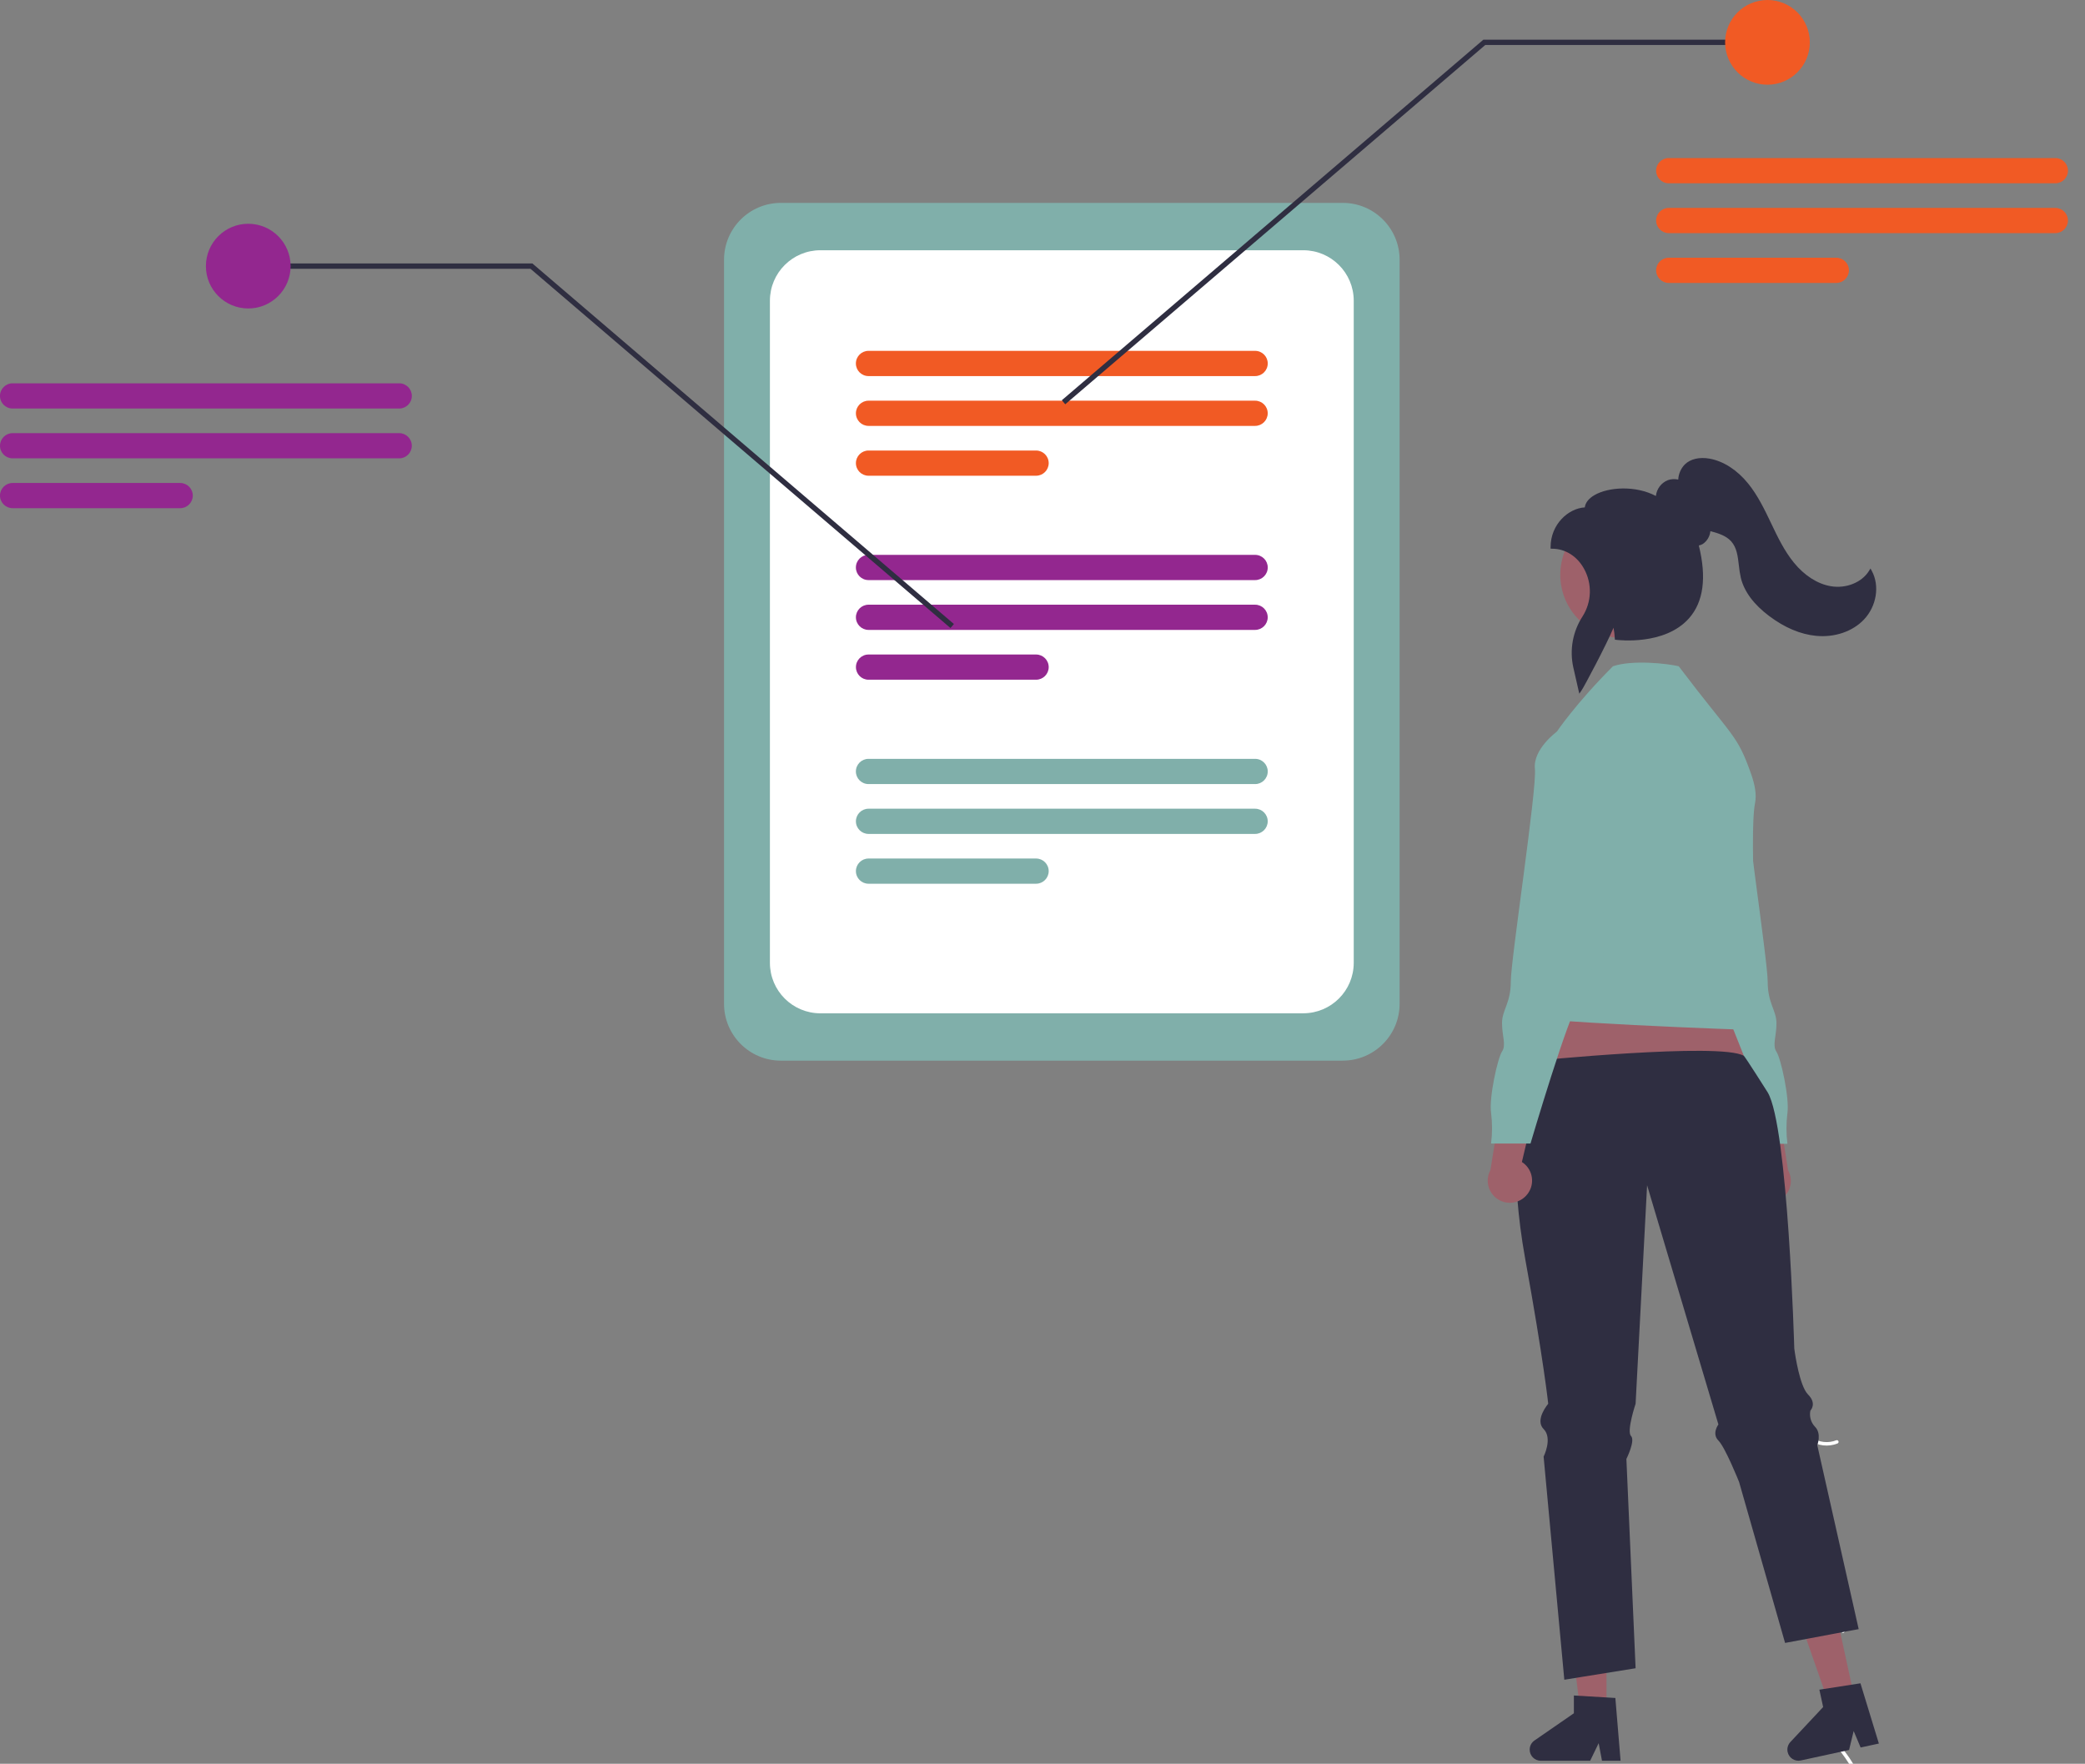 <svg xmlns="http://www.w3.org/2000/svg" id="Calque_1" data-name="Calque 1" viewBox="0 0 810.8 685.86"><rect x="0" y="0" width="810.8" height="685.86" fill="#808080" stroke="none"/><defs><style>      .cls-1 {        fill: #f15a24;      }      .cls-2 {        fill: #2f2e41;      }      .cls-3 {        fill: #80afaa;      }      .cls-4 {        fill: #9e616a;      }      .cls-5 {        fill: #fff;      }      .cls-6 {        fill: #93278f;      }    </style></defs><path class="cls-3" d="M522.18,412.44h-218.53c-12.19-.01-22.08-9.9-22.09-22.09V100.98c.01-12.19,9.9-22.08,22.09-22.09h218.53c12.19.01,22.08,9.9,22.09,22.09v289.36c-.01,12.19-9.9,22.08-22.09,22.09Z"></path><path class="cls-5" d="M506.82,394.03h-187.81c-10.83-.01-19.6-8.79-19.61-19.61V116.92c.01-10.83,8.79-19.6,19.61-19.61h187.81c10.83.01,19.6,8.79,19.61,19.61v257.49c-.01,10.83-8.79,19.6-19.61,19.61Z"></path><path class="cls-1" d="M488.08,146.24h-150.34c-2.71,0-4.91-2.19-4.91-4.9,0-2.71,2.19-4.91,4.9-4.91h150.35c2.71,0,4.91,2.19,4.91,4.9,0,2.71-2.19,4.91-4.9,4.91h-.01Z"></path><path class="cls-1" d="M488.08,165.61h-150.34c-2.71,0-4.9-2.2-4.9-4.9s2.2-4.9,4.9-4.9h150.34c2.71,0,4.9,2.2,4.9,4.9s-2.2,4.9-4.9,4.9Z"></path><path class="cls-1" d="M402.91,184.99h-65.17c-2.71,0-4.9-2.2-4.9-4.9s2.2-4.9,4.9-4.9h65.17c2.71,0,4.9,2.2,4.9,4.9s-2.2,4.9-4.9,4.9Z"></path><path class="cls-6" d="M488.08,225.57h-150.34c-2.71,0-4.91-2.19-4.91-4.9,0-2.71,2.19-4.91,4.9-4.91h150.35c2.71,0,4.91,2.19,4.91,4.9,0,2.71-2.19,4.91-4.9,4.91h-.01Z"></path><path class="cls-6" d="M488.08,244.94h-150.34c-2.71,0-4.9-2.2-4.9-4.9s2.2-4.9,4.9-4.9h150.34c2.71,0,4.9,2.2,4.9,4.9s-2.2,4.9-4.9,4.9Z"></path><path class="cls-6" d="M402.91,264.31h-65.17c-2.71,0-4.9-2.21-4.89-4.91,0-2.7,2.19-4.89,4.89-4.89h65.17c2.71,0,4.9,2.2,4.9,4.9s-2.2,4.9-4.9,4.9Z"></path><path class="cls-3" d="M488.08,304.89h-150.34c-2.71,0-4.91-2.19-4.91-4.9,0-2.71,2.19-4.91,4.9-4.91h150.35c2.71,0,4.91,2.19,4.91,4.9,0,2.71-2.19,4.91-4.9,4.91h-.01Z"></path><path class="cls-3" d="M488.08,324.27h-150.34c-2.71,0-4.9-2.2-4.9-4.9s2.2-4.9,4.9-4.9h150.34c2.71,0,4.9,2.2,4.9,4.9s-2.2,4.9-4.9,4.9Z"></path><path class="cls-3" d="M402.91,343.64h-65.17c-2.71,0-4.9-2.2-4.9-4.9s2.2-4.9,4.9-4.9h65.17c2.71,0,4.9,2.2,4.9,4.9s-2.2,4.9-4.9,4.9Z"></path><polygon class="cls-2" points="369.61 244.21 206.27 104.51 96.54 104.51 96.54 102.45 207.03 102.45 370.95 242.65 369.61 244.21"></polygon><circle class="cls-6" cx="96.54" cy="103.48" r="16.47"></circle><path class="cls-6" d="M155.24,158.86H4.9c-2.71,0-4.91-2.19-4.91-4.9s2.19-4.91,4.9-4.91h150.35c2.71,0,4.91,2.19,4.91,4.9s-2.19,4.91-4.9,4.91h-.01Z"></path><path class="cls-6" d="M155.24,178.23H4.9c-2.71,0-4.9-2.2-4.9-4.9s2.2-4.9,4.9-4.9h150.34c2.71,0,4.9,2.2,4.9,4.9s-2.2,4.9-4.9,4.9Z"></path><path class="cls-6" d="M70.07,197.61H4.9c-2.71,0-4.9-2.2-4.9-4.9s2.2-4.9,4.9-4.9h65.17c2.71,0,4.9,2.2,4.9,4.9s-2.2,4.9-4.9,4.9Z"></path><polygon class="cls-2" points="412.91 155.64 576.83 15.44 687.32 15.44 687.32 17.49 577.59 17.49 414.25 157.2 412.91 155.64"></polygon><circle class="cls-1" cx="687.32" cy="16.47" r="16.47"></circle><path class="cls-1" d="M799.27,71.27h-150.34c-2.71,0-4.91-2.19-4.91-4.9,0-2.71,2.19-4.91,4.9-4.91h150.35c2.71,0,4.91,2.19,4.91,4.9,0,2.71-2.19,4.91-4.9,4.91h-.01Z"></path><path class="cls-1" d="M799.27,90.65h-150.34c-2.71,0-4.9-2.2-4.9-4.9s2.2-4.9,4.9-4.9h150.34c2.71,0,4.9,2.2,4.9,4.9s-2.2,4.9-4.9,4.9Z"></path><path class="cls-1" d="M714.1,110.02h-65.17c-2.71,0-4.9-2.2-4.9-4.9s2.2-4.9,4.9-4.9h65.17c2.71,0,4.9,2.2,4.9,4.9s-2.2,4.9-4.9,4.9Z"></path><path class="cls-4" d="M681.41,464.98c-3.2-3.48-2.97-8.9.51-12.1.37-.34.77-.65,1.2-.92l-7.02-29.62,14.86,5.43,4.39,27.3c2.28,4.17.75,9.41-3.42,11.69-3.49,1.91-7.84,1.18-10.51-1.77h0Z"></path><path class="cls-3" d="M645.68,340.85l5.96,15.33s-2.56,15.33,1.7,18.74,2.56,3.41,2.56,5.96c.3,3.71,2.15,7.11,5.11,9.37,3.41,2.56,18.74,54.52,18.74,54.52h15.33c-.5-3.96-.5-7.97,0-11.93.85-5.96-2.56-21.3-4.26-23.85s0-5.96,0-11.07-3.41-7.67-3.41-16.19-10.22-74.96-9.37-82.63-8.52-14.48-8.52-14.48h-8.52l-15.33,56.22Z"></path><polygon class="cls-4" points="609.6 373.37 595.42 436.62 686.25 430.97 661.55 368.86 609.6 373.37"></polygon><path class="cls-5" d="M720.65,685.86h-1.58c-.5-.81-1.04-1.6-1.58-2.38-.86-1.21-1.75-2.39-2.66-3.55-.79-1-1.58-1.99-2.37-2.98-.82-1.03-1.63-2.06-2.42-3.12l.93-1.02c.15.2.3.4.46.6,2.56,3.37,5.33,6.61,7.7,10.07.53.78,1.04,1.57,1.52,2.38Z"></path><path class="cls-5" d="M717.04,633.68c-7.21-4.94-12.29-12.41-14.24-20.92-.19-.84-1.49-.5-1.3.34,2.04,8.86,7.35,16.62,14.86,21.74.72.49,1.39-.68.68-1.16Z"></path><path class="cls-5" d="M714.14,560.03c-3.18,1.28-6.8.87-9.62-1.09-.71-.5-1.38.67-.68,1.16,3.12,2.15,7.11,2.61,10.64,1.23.35-.1.56-.46.48-.82-.1-.36-.46-.57-.82-.48h0Z"></path><polygon class="cls-4" points="624.72 665.29 614.52 665.29 609.67 625.94 624.72 625.94 624.72 665.29"></polygon><path class="cls-2" d="M630.21,684.67h-7.24l-1.29-6.83-3.31,6.83h-19.2c-2.38,0-4.32-1.93-4.32-4.32,0-1.42.7-2.75,1.86-3.55l15.33-10.59v-6.91l16.13.96,2.03,24.4Z"></path><polygon class="cls-4" points="721.15 660.22 711.18 662.38 698.09 624.95 712.81 621.76 721.15 660.22"></polygon><path class="cls-2" d="M730.62,677.99l-7.07,1.53-2.71-6.41-1.79,7.38-18.76,4.07c-2.33.51-4.63-.97-5.13-3.3-.3-1.39.1-2.83,1.07-3.87l12.74-13.6-1.46-6.75,15.97-2.48,7.16,23.42Z"></path><path class="cls-2" d="M593.11,489.51c7.16,39.35,8.95,56.34,8.95,56.34,0,0-5.37,6.26-1.79,9.84s0,10.73,0,10.73l8.05,86.75,6.48-1.05,15.61-2.51,5.63-.91-3.58-81.38s3.58-7.16,1.79-8.95,1.79-12.52,1.79-12.52l4.47-84.96,27.73,93.01s-2.69,3.58,0,6.26c2.68,2.68,8.04,16.1,8.04,16.1l16.49,57.7,1.4,4.9,8.6-1.61,9.36-1.76,1.72-.32,3.06-.58,1.97-.37.67-.12,3.24-.61-.98-4.35-.51-2.29-13.95-61.96-.32-1.43-.34-1.51s1.79-4.47-.89-7.16c-1.59-1.66-2.26-4.01-1.79-6.26.09-.09.17-.19.24-.3.32-.43.53-.93.64-1.46.24-1.12.03-2.69-1.78-4.5-.51-.54-.94-1.15-1.27-1.82-2.72-5.15-4.09-16.06-4.09-16.06,0,0-2.42-86.41-10.34-99.61-.42-.69-8.83-13.94-9.27-14.21-8.94-5.36-82.71,2.04-82.71,2.04,0,0-4.22,11.33-4.41,12.51-1.03,6.63-3.98,31,2.09,64.38Z"></path><path class="cls-4" d="M593.53,464.87c3.2-3.48,2.97-8.9-.51-12.1-.37-.34-.77-.65-1.2-.92l7.02-29.62-14.86,5.43-4.39,27.3c-2.28,4.17-.75,9.41,3.42,11.69,3.49,1.91,7.84,1.18,10.51-1.77h0Z"></path><path class="cls-3" d="M605.4,284.52s7.36-10.96,21.84-25.45c7.67-2.56,20.95-1.07,25.56,0,21.3,28.11,22.64,26.24,28.18,41.95,1.44,4.07,2.16,7.99,1.52,11.18-2.56,12.78,1.54,77.34,2.39,80.75s6.82,7.67.85,7.67-96.26-3.41-94.56-5.96,14.22-110.14,14.22-110.14Z"></path><path class="cls-3" d="M613.92,284.52h-8.52s-9.37,6.82-8.52,14.48-9.37,74.11-9.37,82.63-3.41,11.07-3.41,16.19,1.7,8.52,0,11.07-5.11,17.89-4.26,23.85c.5,3.96.5,7.97,0,11.93h15.33s15.33-51.96,18.74-54.52c2.96-2.26,4.81-5.66,5.11-9.37,0-2.56-1.7-2.56,2.56-5.96s1.7-18.74,1.7-18.74l5.96-15.33-15.33-56.22Z"></path><circle class="cls-4" cx="631.42" cy="223.5" r="24.67"></circle><path class="cls-2" d="M614.14,269.73l-2.31-10.14c-1.54-6.86-.24-14.04,3.6-19.93,3.55-5.6,3.77-12.69.56-18.49-2.68-4.89-7.32-7.8-12.39-7.8h-.62v-.62c0-8.85,6.89-15.09,13.3-15.45.23-1.84,1.54-3.49,3.81-4.8,5.43-3.13,15.92-3.81,23.84.36.3-2.75,2.08-5.11,4.64-6.15,1.3-.45,2.71-.53,4.05-.23.12-2.22,1.03-4.32,2.58-5.91,2.19-2.12,5.7-2.93,9.63-2.22,5.4.98,10.73,4.42,14.99,9.69,3.78,4.67,6.41,10.18,8.95,15.5,2.5,5.24,5.08,10.65,8.82,15.24,4.1,5.02,9.18,8.28,14.31,9.16,5.98,1.03,12.11-1.43,14.92-5.98l.56-.9.51.93c3.15,5.8,1.86,13.76-3.07,18.94-4.42,4.64-11.37,7.01-18.56,6.32-6.09-.58-12.24-3.17-18.27-7.7-5.99-4.5-9.69-9.47-11.01-14.77-.37-1.64-.63-3.31-.79-4.98-.41-3.51-.79-6.82-2.95-9.26-1.94-2.19-4.94-3.14-7.6-3.86l-.52-.14c-.19,2-1.26,3.81-2.91,4.96-.49.29-1.03.5-1.59.61,3.09,12.42,1.82,21.94-3.78,28.28-9.44,10.71-27.58,8.5-28.35,8.41l-.51-.07-.03-.51c-.07-1.38-.24-2.75-.5-4.11-2.6,6.26-11.34,22.82-12.51,24.49l-.8,1.14Z"></path></svg>